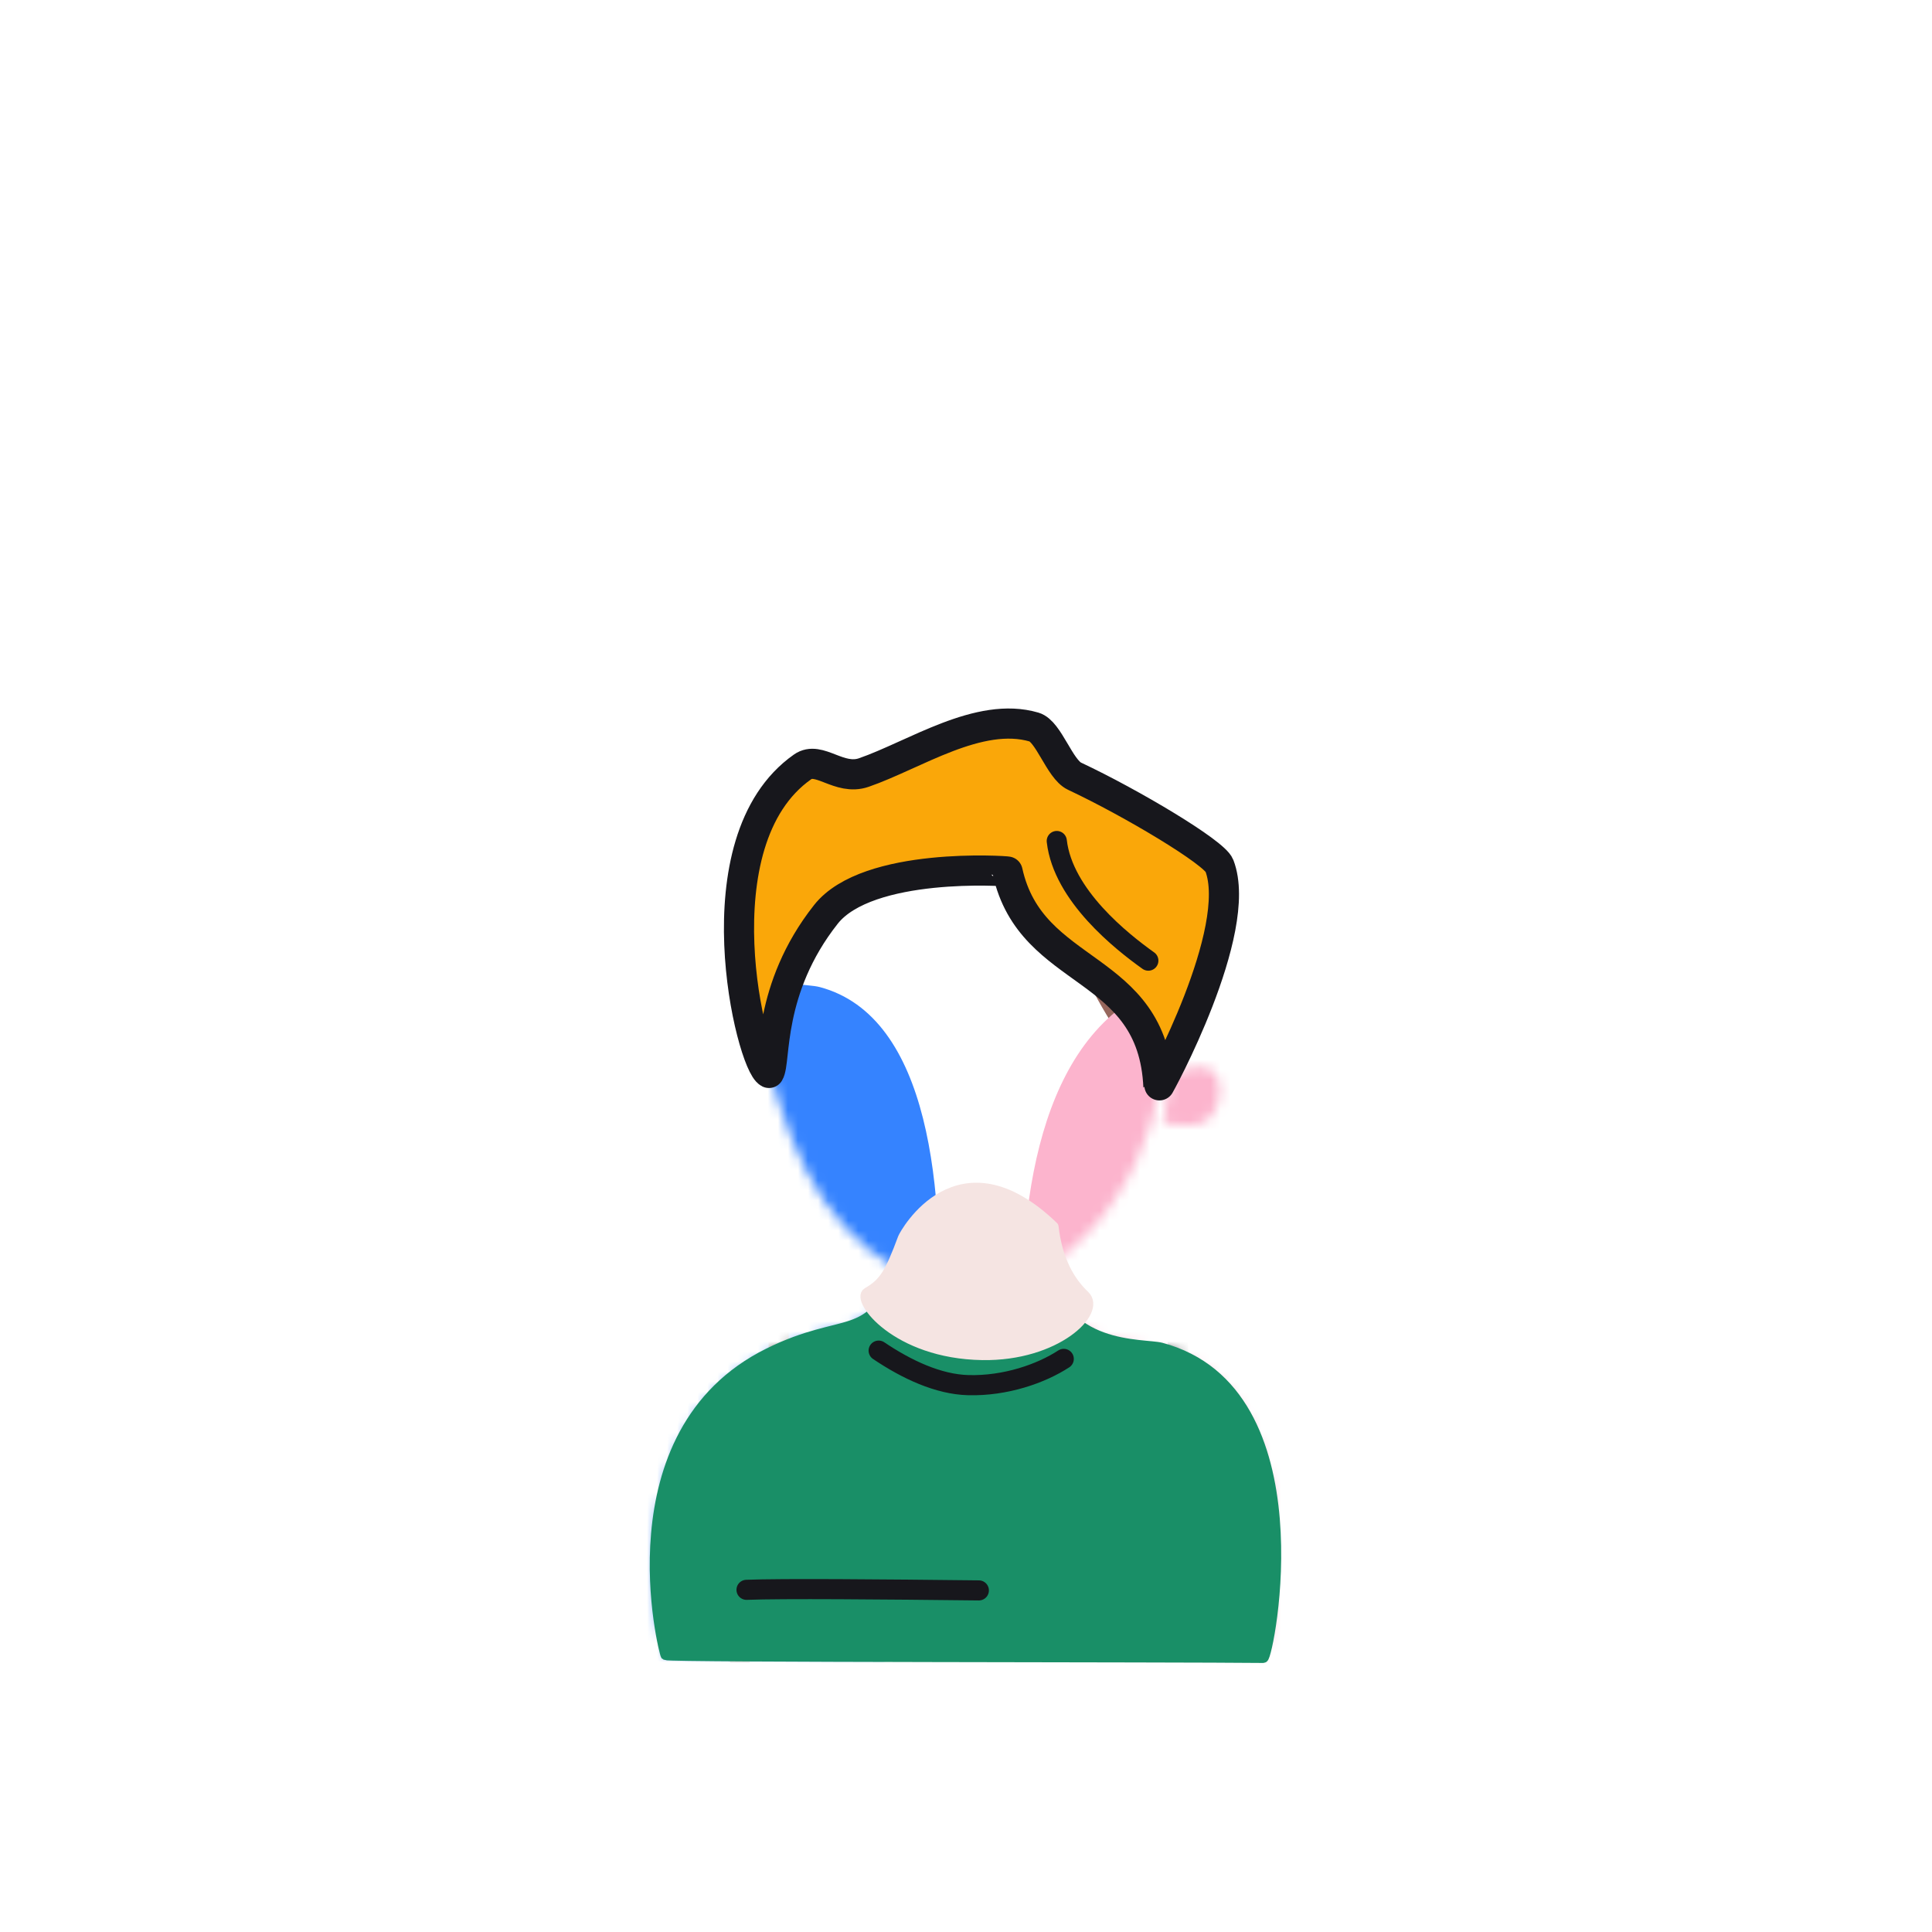 <svg xmlns="http://www.w3.org/2000/svg" width="192" height="192" style="width:100%;height:100%;transform:translate3d(0,0,0);content-visibility:visible" viewBox="0 0 192 192"><defs><clipPath id="s"><path d="M0 0h192v192H0z"/></clipPath><clipPath id="A"><path d="M0 0h192v192H0z"/></clipPath><clipPath id="o"><path d="M0 0h192v192H0z"/></clipPath><clipPath id="D"><path d="M0 0h192v192H0z"/></clipPath><clipPath id="p"><path d="M0 0h192v192H0z"/></clipPath><clipPath id="B"><path d="M0 0h192v192H0z"/></clipPath><clipPath id="t"><path d="M0 0h192v192H0z"/></clipPath><clipPath id="q"><path d="M0 0h192v192H0z"/></clipPath><clipPath id="x"><path d="M0 0h192v192H0z"/></clipPath><clipPath id="r"><path d="M0 0h192v192H0z"/></clipPath><clipPath id="u"><path d="M0 0h192v192H0z"/></clipPath><filter id="a" width="100%" height="100%" x="0%" y="0%" filterUnits="objectBoundingBox"><feComponentTransfer in="SourceGraphic"><feFuncA tableValues="1.0 0.0" type="table"/></feComponentTransfer></filter><filter id="d" width="100%" height="100%" x="0%" y="0%" filterUnits="objectBoundingBox"><feComponentTransfer in="SourceGraphic"><feFuncA tableValues="1.0 0.0" type="table"/></feComponentTransfer></filter><filter id="g" width="100%" height="100%" x="0%" y="0%" filterUnits="objectBoundingBox"><feComponentTransfer in="SourceGraphic"><feFuncA tableValues="1.0 0.0" type="table"/></feComponentTransfer></filter><filter id="j" width="100%" height="100%" x="0%" y="0%" filterUnits="objectBoundingBox"><feComponentTransfer in="SourceGraphic"><feFuncA tableValues="1.0 0.0" type="table"/></feComponentTransfer></filter><filter id="m" width="100%" height="100%" x="0%" y="0%" filterUnits="objectBoundingBox"><feComponentTransfer in="SourceGraphic"><feFuncA tableValues="1.0 0.0" type="table"/></feComponentTransfer></filter><mask id="E" mask-type="alpha" maskUnits="userSpaceOnUse"><g filter="url(#a)"><path fill="#fff" d="M0 0h192v192H0z" opacity="0"/><use xmlns:ns1="http://www.w3.org/1999/xlink" ns1:href="#b"/></g></mask><mask id="C" mask-type="alpha" maskUnits="userSpaceOnUse"><g filter="url(#d)"><path fill="#fff" d="M0 0h192v192H0z" opacity="0"/><use xmlns:ns2="http://www.w3.org/1999/xlink" ns2:href="#e"/></g></mask><mask id="y" mask-type="alpha" maskUnits="userSpaceOnUse"><g filter="url(#g)"><path fill="#fff" d="M0 0h192v192H0z" opacity="0"/><use xmlns:ns3="http://www.w3.org/1999/xlink" ns3:href="#h"/></g></mask><mask id="w" mask-type="alpha" maskUnits="userSpaceOnUse"><g filter="url(#j)"><path fill="#fff" d="M0 0h192v192H0z" opacity="0"/><use xmlns:ns4="http://www.w3.org/1999/xlink" ns4:href="#k"/></g></mask><mask id="z" mask-type="alpha" maskUnits="userSpaceOnUse"><g filter="url(#m)"><path fill="#fff" d="M0 0h192v192H0z" opacity="0"/><use xmlns:ns5="http://www.w3.org/1999/xlink" ns5:href="#n"/></g></mask><g id="b" clip-path="url(#o)" style="display:none"><path style="display:none"/><path style="display:none"/><path style="display:none"/></g><g id="e" clip-path="url(#p)" style="display:none"><path style="display:none"/><path style="display:none"/><path style="display:none"/></g><g id="h" clip-path="url(#q)" style="display:block"><g style="display:block"><path fill-opacity="0" stroke="#17171C" stroke-linecap="round" stroke-linejoin="round" stroke-width="0" d="M105.714 135.046c-2.243 1.461-5.782 2.707-9.494 2.608-2.968-.079-6.097-1.542-8.9-3.43" class="primary"/><path fill="#FFF" d="M104.082 125.909c1.125 8.343 9.608 7.564 11.317 8.021 16.036 4.287 10.674 30.839 10.148 30.833-8.788-.097-58.945-.048-59.398-.278-.128-.065-5.807-22.087 10.227-30.015 7.639-3.777 9.982-.885 12.904-8.118"/><path fill-opacity="0" stroke="#17171C" stroke-linecap="round" stroke-linejoin="round" stroke-width="0" d="M104.082 125.909c1.125 8.343 9.608 7.564 11.317 8.021 16.036 4.287 10.674 30.839 10.148 30.833-8.788-.097-58.945-.048-59.398-.278-.128-.065-5.807-22.087 10.227-30.015 7.639-3.777 9.982-.885 12.904-8.118" class="primary"/></g><g style="display:block"><path fill-opacity="0" stroke="#17171C" stroke-linecap="round" stroke-linejoin="round" stroke-width="0" d="M77.305 111.537c-4.688 4.932-9.184-4.402-1.51-5.083" class="primary"/><path fill="#FFF" d="M115.595 111.644c1.334 0 2.718.453 4.021-.105 2.211-.948 3.097-7.789-3.205-4.688"/><path fill-opacity="0" stroke="#17171C" stroke-linecap="round" stroke-linejoin="round" stroke-width="0" d="M115.595 111.644c1.334 0 2.718.453 4.021-.105 2.211-.948 3.097-7.789-3.205-4.688" class="primary"/><path fill="#FFF" d="M78.346 90.479c4.546-7.273 13.401-8.491 18.123-8.567 15.091-.244 17.598 9.039 18.747 14.414 1.195 5.586 1.161 17.398-7.04 26.148-1.006 1.074-2.745 2.688-3.994 3.467-8.51 5.305-17.424.549-22.326-6.655-2.56-3.762-4.216-8.567-5.362-12.854-1.321-4.942-1.047-11.315 1.852-15.953"/><path fill-opacity="0" stroke="#17171C" stroke-linecap="round" stroke-linejoin="round" stroke-width="0" d="M78.346 90.479c4.546-7.273 13.401-8.491 18.123-8.567 15.091-.244 17.598 9.039 18.747 14.414 1.195 5.586 1.161 17.398-7.04 26.148-1.006 1.074-2.745 2.688-3.994 3.467-8.51 5.305-17.424.549-22.326-6.655-2.56-3.762-4.216-8.567-5.362-12.854-1.321-4.942-1.047-11.315 1.852-15.953" class="primary"/></g><g style="display:block"><path fill="#FFF" d="M82.076 90.873c-5.878 7.447-4.943 14.616-5.653 15.753-1.776-.887-7.206-23.018 3.339-30.416 1.632-1.146 3.625 1.412 6.079.565 5.025-1.733 11.449-6.13 16.933-4.518 1.443.424 2.527 4.182 4.013 4.881 5.672 2.665 13.888 7.571 14.391 8.879 2.492 6.484-6.048 22.117-6.053 22-.549-12.455-12.641-10.752-14.993-21.402-.011-.05-13.891-1.02-18.056 4.258"/><path fill-opacity="0" stroke="#17171C" stroke-linecap="round" stroke-linejoin="round" stroke-width="0" d="M82.076 90.873c-5.878 7.447-4.943 14.616-5.653 15.753-1.776-.887-7.206-23.018 3.339-30.416 1.632-1.146 3.625 1.412 6.079.565 5.025-1.733 11.449-6.13 16.933-4.518 1.443.424 2.527 4.182 4.013 4.881 5.672 2.665 13.888 7.571 14.391 8.879 2.492 6.484-6.048 22.117-6.053 22-.549-12.455-12.641-10.752-14.993-21.402-.011-.05-13.891-1.02-18.056 4.258" class="primary"/></g></g><g id="k" clip-path="url(#r)" style="display:block"><g style="display:block"><path fill-opacity="0" stroke="#17171C" stroke-linecap="round" stroke-linejoin="round" stroke-width="0" d="M105.714 135.046c-2.243 1.461-5.782 2.707-9.494 2.608-2.968-.079-6.097-1.542-8.9-3.43" class="primary"/><path fill="#FFF" d="M104.082 125.909c1.125 8.343 9.608 7.564 11.317 8.021 16.036 4.287 10.674 30.839 10.148 30.833-8.788-.097-58.945-.048-59.398-.278-.128-.065-5.807-22.087 10.227-30.015 7.639-3.777 9.982-.885 12.904-8.118"/><path fill-opacity="0" stroke="#17171C" stroke-linecap="round" stroke-linejoin="round" stroke-width="0" d="M104.082 125.909c1.125 8.343 9.608 7.564 11.317 8.021 16.036 4.287 10.674 30.839 10.148 30.833-8.788-.097-58.945-.048-59.398-.278-.128-.065-5.807-22.087 10.227-30.015 7.639-3.777 9.982-.885 12.904-8.118" class="primary"/></g><g style="display:block"><path fill-opacity="0" stroke="#17171C" stroke-linecap="round" stroke-linejoin="round" stroke-width="0" d="M77.305 111.537c-4.688 4.932-9.184-4.402-1.51-5.083" class="primary"/><path fill="#FFF" d="M115.595 111.644c1.334 0 2.718.453 4.021-.105 2.211-.948 3.097-7.789-3.205-4.688"/><path fill-opacity="0" stroke="#17171C" stroke-linecap="round" stroke-linejoin="round" stroke-width="0" d="M115.595 111.644c1.334 0 2.718.453 4.021-.105 2.211-.948 3.097-7.789-3.205-4.688" class="primary"/><path fill="#FFF" d="M78.346 90.479c4.546-7.273 13.401-8.491 18.123-8.567 15.091-.244 17.598 9.039 18.747 14.414 1.195 5.586 1.161 17.398-7.04 26.148-1.006 1.074-2.745 2.688-3.994 3.467-8.51 5.305-17.424.549-22.326-6.655-2.56-3.762-4.216-8.567-5.362-12.854-1.321-4.942-1.047-11.315 1.852-15.953"/><path fill-opacity="0" stroke="#17171C" stroke-linecap="round" stroke-linejoin="round" stroke-width="0" d="M78.346 90.479c4.546-7.273 13.401-8.491 18.123-8.567 15.091-.244 17.598 9.039 18.747 14.414 1.195 5.586 1.161 17.398-7.04 26.148-1.006 1.074-2.745 2.688-3.994 3.467-8.51 5.305-17.424.549-22.326-6.655-2.56-3.762-4.216-8.567-5.362-12.854-1.321-4.942-1.047-11.315 1.852-15.953" class="primary"/></g><g style="display:block"><path fill="#FFF" d="M82.076 90.873c-5.878 7.447-4.943 14.616-5.653 15.753-1.776-.887-7.206-23.018 3.339-30.416 1.632-1.146 3.625 1.412 6.079.565 5.025-1.733 11.449-6.13 16.933-4.518 1.443.424 2.527 4.182 4.013 4.881 5.672 2.665 13.888 7.571 14.391 8.879 2.492 6.484-6.048 22.117-6.053 22-.549-12.455-12.641-10.752-14.993-21.402-.011-.05-13.891-1.02-18.056 4.258"/><path fill-opacity="0" stroke="#17171C" stroke-linecap="round" stroke-linejoin="round" stroke-width="0" d="M82.076 90.873c-5.878 7.447-4.943 14.616-5.653 15.753-1.776-.887-7.206-23.018 3.339-30.416 1.632-1.146 3.625 1.412 6.079.565 5.025-1.733 11.449-6.13 16.933-4.518 1.443.424 2.527 4.182 4.013 4.881 5.672 2.665 13.888 7.571 14.391 8.879 2.492 6.484-6.048 22.117-6.053 22-.549-12.455-12.641-10.752-14.993-21.402-.011-.05-13.891-1.02-18.056 4.258" class="primary"/></g></g><path id="n" fill="red" d="M82.076 90.873c-5.878 7.447-4.943 14.616-5.653 15.753-1.776-.887-7.206-23.018 3.339-30.416 1.632-1.146 3.625 1.412 6.079.565 5.025-1.733 11.449-6.13 16.933-4.518 1.443.424 2.527 4.182 4.013 4.881 5.672 2.665 13.888 7.571 14.391 8.879 2.492 6.484-6.048 22.117-6.053 22-.549-12.455-12.641-10.752-14.993-21.402-.011-.05-13.891-1.02-18.056 4.258" style="display:block"/></defs><g clip-path="url(#s)"><g clip-path="url(#t)" style="display:block"><g clip-path="url(#u)" mask="url(#w)" style="display:block"><g style="display:block"><path fill="none" stroke="#3583FF" stroke-linecap="round" stroke-linejoin="round" d="M66.653 88.16c1.462 10.838 12.482 9.828 14.703 10.421 20.834 5.57 7.091 66.13 6.408 66.133-11.759.052-59.43-.441-64.334-.373-.186.002-13.602-54.759 7.229-65.059 9.924-4.908 12.968-1.149 16.764-10.546" class="septenary"/><path fill="#3583FF" d="M66.653 88.16c1.462 10.838 12.482 9.828 14.703 10.421 20.834 5.57 7.091 66.13 6.408 66.133-11.759.052-59.43-.441-64.334-.373-.186.002-13.602-54.759 7.229-65.059 9.924-4.908 12.968-1.149 16.764-10.546" class="septenary"/></g><g style="display:block"><path fill="#F5E4E2" d="M47.346 87.554c.159-.551 3.85 7.294 19.195-.139.537 4.495 2.25 6.58 4.612 8.258 2.504 1.778-3.754 7.882-13.464 7.731-11.403-.178-16.712-7.426-15.201-8.273 2.195-1.23 3.423-2.606 4.858-7.577" class="secondary"/><path fill="none" stroke="#F5E4E2" stroke-linecap="round" stroke-linejoin="round" stroke-width=".998" d="M47.346 87.554c.159-.551 3.85 7.294 19.195-.139.537 4.495 2.25 6.58 4.612 8.258 2.504 1.778-3.754 7.882-13.464 7.731-11.403-.178-16.712-7.426-15.201-8.273 2.195-1.23 3.423-2.606 4.858-7.577" class="secondary"/></g><g fill="none" stroke="#17171C" stroke-linecap="round" stroke-linejoin="round" style="display:block"><path stroke-width="1.996" d="M76.888 124.452c1.501 9.69-.616 30.166-3.352 40.558m-38.902-41.547c-1.501 9.69.616 30.166 3.352 40.558" class="primary"/><path stroke-width="1.997" d="M68.774 100.03c-2.914 1.898-7.511 3.518-12.334 3.389-3.856-.103-7.923-2.002-11.564-4.455" class="primary"/></g><g style="display:block"><path fill="#F5E4E2" d="M81.41 69.58c1.74 0 3.73.64 5.43-.09 2.87-1.23 1.22-10.05-5.74-4.95m-49.23 4.95c-6.1 6.41-11.93-5.72-1.97-6.61m3.32-20.75C39.13 32.68 50.63 31.1 56.76 31c19.61-.32 22.87 11.74 24.36 18.73 1.55 7.25 1.51 22.6-9.15 33.97-1.3 1.39-3.56 3.49-5.19 4.5-11.05 6.89-22.63.71-29-8.64-3.33-4.89-5.48-11.13-6.97-16.7-1.71-6.42-1.36-14.7 2.41-20.73" class="secondary"/><path fill="none" stroke="#17171C" stroke-linecap="round" stroke-linejoin="round" stroke-width="1.999" d="M81.411 69.582c1.735 0 3.732.633 5.424-.092 2.872-1.231 1.221-10.051-5.735-4.952m-49.235 4.95c-6.091 6.408-11.93-5.718-1.961-6.603" class="primary"/><path fill="none" stroke="#17171C" stroke-linecap="round" stroke-linejoin="round" stroke-width="3" d="M33.219 42.13C39.125 32.681 50.628 31.099 56.763 31c19.605-.318 22.863 11.743 24.356 18.726 1.552 7.257 1.509 22.604-9.146 33.971-1.307 1.395-3.567 3.492-5.19 4.504-11.056 6.892-22.636.713-29.005-8.646-3.326-4.888-5.477-11.13-6.966-16.699-1.716-6.42-1.359-14.701 2.407-20.726" class="primary"/></g><g style="display:block"><path fill="#FAA709" d="M38.063 42.642c-7.637 9.674-6.422 18.988-7.344 20.466-2.307-1.153-9.362-29.903 4.338-39.515 2.12-1.488 4.71 1.834 7.898.734 6.528-2.251 14.874-7.964 21.998-5.87 1.874.551 3.284 5.434 5.214 6.342 7.368 3.462 18.043 9.836 18.697 11.535 3.238 8.424-7.858 28.733-7.864 28.581-.713-16.181-16.423-13.969-19.479-27.804-.014-.065-18.047-1.325-23.458 5.531" class="quaternary"/><path fill="#FAA709" d="M38.063 42.642c-7.637 9.674-6.422 18.988-7.344 20.466-2.307-1.153-9.362-29.903 4.338-39.515 2.12-1.488 4.71 1.834 7.898.734 6.528-2.251 14.874-7.964 21.998-5.87 1.874.551 3.284 5.434 5.214 6.342 7.368 3.462 18.043 9.836 18.697 11.535 3.238 8.424-7.858 28.733-7.864 28.581-.713-16.181-16.423-13.969-19.479-27.804-.014-.065-18.047-1.325-23.458 5.531" class="quaternary"/><path fill="none" stroke="#17171C" stroke-linecap="round" stroke-linejoin="round" stroke-width="3.004" d="M38.063 42.642c-7.637 9.674-6.422 18.988-7.344 20.466-2.307-1.153-9.362-29.903 4.338-39.515 2.12-1.488 4.71 1.834 7.898.734 6.528-2.251 14.874-7.964 21.998-5.87 1.874.551 3.284 5.434 5.214 6.342 7.368 3.462 18.043 9.836 18.697 11.535 3.238 8.424-7.858 28.733-7.864 28.581-.713-16.181-16.423-13.969-19.479-27.804-.014-.065-18.047-1.325-23.458 5.531" class="primary"/></g><path fill="none" stroke="#17171C" stroke-linecap="round" stroke-linejoin="round" stroke-width="1.999" d="M5.936 8.012C2.53 5.583-5.056-.379-5.881-7.399" class="primary" style="display:block" transform="translate(73.758 40.598)"/></g><g clip-path="url(#x)" mask="url(#y)" style="display:block"><path fill="none" stroke="#17171C" stroke-dasharray="50 9" stroke-dashoffset="-37" stroke-linecap="round" stroke-linejoin="round" stroke-width="1.996" d="M14.741.051C-24.208-.042-70.057-.15-72.831-.13" class="primary" style="display:block" transform="translate(96.473 173.017)"/><g style="display:block"><path fill="#97675D" d="M156.498 113.491c-7.86 9.624-32.108 2.31-35.532-.606-16.095-13.698-18.697-30.872-16.934-48.183 1.888-18.536 10.652-37.341 34.619-37.774 25.607-.462 35.936 24.577 35.542 36.773-.752 23.276-3.087 31.908-17.695 49.79" class="tertiary"/><path fill="none" stroke="#97675D" stroke-linecap="round" stroke-linejoin="round" d="M156.498 113.491c-7.86 9.624-32.108 2.31-35.532-.606-16.095-13.698-18.697-30.872-16.934-48.183 1.888-18.536 10.652-37.341 34.619-37.774 25.607-.462 35.936 24.577 35.542 36.773-.752 23.276-3.087 31.908-17.695 49.79" class="tertiary"/></g><g style="display:block"><path fill="#FCB4CD" d="M147.407 88.745c1.357 10.056 11.581 9.119 13.642 9.669 19.331 5.168 7.291 66.856 6.656 66.849-10.593-.118-60.524-.383-61.07-.659-.154-.078-14.069-54.397 7.374-65.539 9.116-4.737 12.033-1.066 15.555-9.785" class="quinary"/><path fill="none" stroke="#FCB4CD" stroke-linecap="round" stroke-linejoin="round" d="M147.407 88.745c1.357 10.056 11.581 9.119 13.642 9.669 19.331 5.168 7.291 66.856 6.656 66.849-10.593-.118-60.524-.383-61.07-.659-.154-.078-14.069-54.397 7.374-65.539 9.116-4.737 12.033-1.066 15.555-9.785" class="quinary"/><path fill="#FCB4CD" d="M147.407 88.745c1.357 10.056 11.581 9.119 13.642 9.669 19.331 5.168 7.291 66.856 6.656 66.849-10.593-.118-60.524-.383-61.07-.659-.154-.078-14.069-54.397 7.374-65.539 9.116-4.737 12.033-1.066 15.555-9.785" class="quinary"/></g><g style="display:block"><path fill="#F5E4E2" d="M129.916 87.661c.183-.497 3.502 6.773 17.452-.126.488 4.173 2.045 6.11 4.194 7.666 2.277 1.65-3.413 7.318-12.241 7.176-10.367-.168-15.123-6.754-13.75-7.54 1.995-1.141 2.792-2.97 4.345-7.176" class="secondary"/><path fill="none" stroke="#F5E4E2" stroke-linecap="round" stroke-linejoin="round" stroke-width="1.002" d="M129.916 87.661c.183-.497 3.502 6.773 17.452-.126.488 4.173 2.045 6.11 4.194 7.666 2.277 1.65-3.413 7.318-12.241 7.176-10.367-.168-15.123-6.754-13.75-7.54 1.995-1.141 2.792-2.97 4.345-7.176" class="secondary"/></g><g fill="none" stroke="#17171C" stroke-linecap="round" stroke-linejoin="round" style="display:block"><path stroke-width="1.996" d="M152.752 164.656c1.13-5.714 6.377-29.04 4.867-35.928m-35.769 35.376c-1.13-5.714-6.093-29.491-4.582-36.378" class="primary"/><path stroke-width="1.998" d="M149.205 99.29c-2.696 1.756-6.949 3.254-11.411 3.135-3.567-.095-7.329-1.853-10.697-4.122" class="primary"/></g><g style="display:block"><path fill="#F5E4E2" d="M114.38 68.7c-5.63 5.92-11.04-5.29-1.81-6.11m3.74-16.87c5.47-8.74 16.11-10.2 21.78-10.29 18.14-.3 21.16 10.86 22.54 17.32 1.43 6.72 1.39 20.91-8.46 31.43-1.21 1.29-3.3 3.23-4.81 4.17-10.22 6.37-20.94.66-26.83-8-3.08-4.52-5.07-10.3-6.44-15.45-1.59-5.94-1.26-13.6 2.22-19.18m43.97 20.99c1.25 1 2.34 2.6 3.98 3.05 2.79.76 5.96-7.07-2.01-7.37" class="secondary"/><path fill="none" stroke="#17171C" stroke-linecap="round" stroke-linejoin="round" stroke-width="1.996" d="M114.383 68.697c-5.634 5.928-11.038-5.29-1.815-6.109" class="primary"/><path fill="none" stroke="#17171C" stroke-linecap="round" stroke-linejoin="round" stroke-width="2.999" d="M116.313 45.725c5.464-8.741 16.106-10.204 21.781-10.296 18.137-.294 21.151 10.863 22.532 17.323 1.436 6.714 1.396 20.911-8.461 31.427-1.21 1.291-3.3 3.23-4.802 4.167-10.228 6.376-20.941.66-26.833-7.998-3.077-4.522-5.067-10.297-6.444-15.449-1.588-5.939-1.257-13.6 2.227-19.174" class="primary"/><path fill="none" stroke="#17171C" stroke-linecap="round" stroke-linejoin="round" stroke-width="1.996" d="M160.276 66.711c1.259.997 2.343 2.602 3.987 3.049 2.79.757 5.96-7.068-2.013-7.365" class="primary"/></g><g style="display:block"><path fill="#97675D" d="M103.951 64.733c-.297-.052 1.742-11.733 4.045-16.951 5.03-11.391 14.149-20.811 30.517-21.107 15.018-.271 24.846 7.982 30.16 17.14 2.752 4.741 7.339 17.146 4.553 22.825-.869 1.771-12.249-8.912-21.293-11.104-5.063-1.226-12.143 1.827-15.271-1.444-2.197-2.297-2.97-9.81-7.255-9.707-4.256.103-7.903 8.894-12.71 13.478-5.762 5.496-12.375 6.934-12.746 6.87" class="tertiary"/><path fill="#97675D" d="M103.951 64.733c-.297-.052 1.742-11.733 4.045-16.951 5.03-11.391 14.149-20.811 30.517-21.107 15.018-.271 24.846 7.982 30.16 17.14 2.752 4.741 7.339 17.146 4.553 22.825-.869 1.771-12.249-8.912-21.293-11.104-5.063-1.226-12.143 1.827-15.271-1.444-2.197-2.297-2.97-9.81-7.255-9.707-4.256.103-7.903 8.894-12.71 13.478-5.762 5.496-12.375 6.934-12.746 6.87" class="tertiary"/><path fill="none" stroke="#17171C" stroke-linecap="round" stroke-linejoin="round" stroke-width="3.004" d="M103.951 64.733c-.297-.052 1.742-11.733 4.045-16.951 5.03-11.391 14.149-20.811 30.517-21.107 15.018-.271 24.846 7.982 30.16 17.14 2.752 4.741 7.339 17.146 4.553 22.825-.869 1.771-12.249-8.912-21.293-11.104-5.063-1.226-12.143 1.827-15.271-1.444-2.197-2.297-2.97-9.81-7.255-9.707-4.256.103-7.903 8.894-12.71 13.478-5.762 5.496-12.375 6.934-12.746 6.87" class="primary"/></g><path fill="none" stroke="#17171C" stroke-linecap="round" stroke-linejoin="round" stroke-width="1.996" d="M-10.563-9.011C.061-7.577 7.986 1.426 11.015 9.067" class="primary" style="display:block" transform="translate(153.677 42.431)"/><path fill="none" stroke="#17171C" stroke-linecap="round" stroke-linejoin="round" stroke-width="2.002" d="M-10.444 13.592c0-8.124 7.365-20.793 20.138-27.184q.203-.102.409-.202" class="primary" style="display:block" transform="translate(110.955 38.201)"/></g><g style="display:block"><path fill="#198F67" d="M104.082 125.909c1.125 8.343 9.608 7.564 11.317 8.021 16.036 4.287 10.674 30.839 10.148 30.833-8.788-.097-58.945-.048-59.398-.278-.128-.065-5.807-22.087 10.227-30.015 7.639-3.777 9.982-.885 12.904-8.118" class="senary"/><path fill="none" stroke="#198F67" stroke-linecap="round" stroke-linejoin="round" d="M104.082 125.909c1.125 8.343 9.608 7.564 11.317 8.021 16.036 4.287 10.674 30.839 10.148 30.833-8.788-.097-58.945-.048-59.398-.278-.128-.065-5.807-22.087 10.227-30.015 7.639-3.777 9.982-.885 12.904-8.118" class="senary"/><path fill="#198F67" d="M104.082 125.909c1.125 8.343 9.608 7.564 11.317 8.021 16.036 4.287 10.674 30.839 10.148 30.833-8.788-.097-58.945-.048-59.398-.278-.128-.065-5.807-22.087 10.227-30.015 7.639-3.777 9.982-.885 12.904-8.118" class="senary"/></g><g style="display:block"><path fill="#F5E4E2" d="M89.727 123.036c.153-.41 5.523-10.262 14.971-1.132.405 3.442 1.677 5.494 3.098 6.845 1.69 1.605-2.836 6.034-10.172 5.917-8.614-.138-12.566-5.568-11.426-6.216 1.659-.942 2.239-1.947 3.529-5.414" class="secondary"/><path fill="none" stroke="#F5E4E2" stroke-linecap="round" stroke-linejoin="round" stroke-width=".999" d="M89.727 123.036c.153-.41 5.523-10.262 14.971-1.132.405 3.442 1.677 5.494 3.098 6.845 1.69 1.605-2.836 6.034-10.172 5.917-8.614-.138-12.566-5.568-11.426-6.216 1.659-.942 2.239-1.947 3.529-5.414" class="secondary"/></g><path fill="none" stroke="#17171C" stroke-linecap="round" stroke-linejoin="round" stroke-width="2.001" d="M9.197-.896C6.954.565 3.415 1.811-.297 1.712c-2.968-.079-6.097-1.542-8.9-3.43" class="primary" style="display:block" transform="translate(96.517 135.942)"/><g mask="url(#z)" style="display:block"><path fill="#F5E4E2" d="M77.31 111.54c-4.69 4.93-9.19-4.41-1.51-5.09m39.79 5.19c1.34 0 2.72.46 4.03-.1 2.21-.95 3.09-7.79-3.21-4.69M78.35 90.48c4.54-7.27 13.4-8.49 18.12-8.57 15.09-.24 17.6 9.04 18.75 14.42 1.19 5.58 1.16 17.39-7.04 26.14-1.01 1.08-2.75 2.69-4 3.47-8.51 5.31-17.42.55-22.32-6.65-2.56-3.77-4.22-8.57-5.37-12.86-1.32-4.94-1.04-11.31 1.86-15.95" class="secondary"/><path fill="none" stroke="#17171C" stroke-linecap="round" stroke-linejoin="round" stroke-width="2.003" d="M77.305 111.537c-4.688 4.932-9.184-4.402-1.51-5.083" class="primary"/><path fill="#F5E4E2" d="M115.595 111.644c1.334 0 2.718.453 4.021-.105 2.211-.948 3.097-7.789-3.205-4.688" class="secondary"/><path fill="none" stroke="#17171C" stroke-linecap="round" stroke-linejoin="round" stroke-width="2.003" d="M115.595 111.644c1.334 0 2.718.453 4.021-.105 2.211-.948 3.097-7.789-3.205-4.688" class="primary"/><path fill="#F5E4E2" d="M78.346 90.479c4.546-7.273 13.401-8.491 18.123-8.567 15.091-.244 17.598 9.039 18.747 14.414 1.195 5.586 1.161 17.398-7.04 26.148-1.006 1.074-2.745 2.688-3.994 3.467-8.51 5.305-17.424.549-22.326-6.655-2.56-3.762-4.216-8.567-5.362-12.854-1.321-4.942-1.047-11.315 1.852-15.953" class="secondary"/><path fill="none" stroke="#17171C" stroke-linecap="round" stroke-linejoin="round" stroke-width="2.996" d="M78.346 90.479c4.546-7.273 13.401-8.491 18.123-8.567 15.091-.244 17.598 9.039 18.747 14.414 1.195 5.586 1.161 17.398-7.04 26.148-1.006 1.074-2.745 2.688-3.994 3.467-8.51 5.305-17.424.549-22.326-6.655-2.56-3.762-4.216-8.567-5.362-12.854-1.321-4.942-1.047-11.315 1.852-15.953" class="primary"/></g><g style="display:block"><path fill="#FAA709" d="M82.076 90.873c-5.878 7.447-4.943 14.616-5.653 15.753-1.776-.887-7.206-23.018 3.339-30.416 1.632-1.146 3.625 1.412 6.079.565 5.025-1.733 11.449-6.13 16.933-4.518 1.443.424 2.527 4.182 4.013 4.881 5.672 2.665 13.888 7.571 14.391 8.879 2.492 6.484-6.048 22.117-6.053 22-.549-12.455-12.641-10.752-14.993-21.402-.011-.05-13.891-1.02-18.056 4.258" class="quaternary"/><path fill="#FAA709" d="M82.076 90.873c-5.878 7.447-4.943 14.616-5.653 15.753-1.776-.887-7.206-23.018 3.339-30.416 1.632-1.146 3.625 1.412 6.079.565 5.025-1.733 11.449-6.13 16.933-4.518 1.443.424 2.527 4.182 4.013 4.881 5.672 2.665 13.888 7.571 14.391 8.879 2.492 6.484-6.048 22.117-6.053 22-.549-12.455-12.641-10.752-14.993-21.402-.011-.05-13.891-1.02-18.056 4.258" class="quaternary"/><path fill="none" stroke="#17171C" stroke-linecap="round" stroke-linejoin="round" stroke-width="2.996" d="M82.076 90.873c-5.878 7.447-4.943 14.616-5.653 15.753-1.776-.887-7.206-23.018 3.339-30.416 1.632-1.146 3.625 1.412 6.079.565 5.025-1.733 11.449-6.13 16.933-4.518 1.443.424 2.527 4.182 4.013 4.881 5.672 2.665 13.888 7.571 14.391 8.879 2.492 6.484-6.048 22.117-6.053 22-.549-12.455-12.641-10.752-14.993-21.402-.011-.05-13.891-1.02-18.056 4.258" class="primary"/></g><path fill="none" stroke="#17171C" stroke-linecap="round" stroke-linejoin="round" stroke-width="2.003" d="M4.569 6.167C1.943 4.294-3.909-.306-4.53-5.719" class="primary" style="display:block" transform="translate(109.551 89.299)"/><path fill="none" stroke="#17171C" stroke-linecap="round" stroke-linejoin="round" stroke-width="1.996" d="M11.545.065C2.075-.042-8.074-.132-11.545.006" class="primary" style="display:block" transform="translate(85.733 157.988)"/></g><g clip-path="url(#A)" style="display:none"><g clip-path="url(#B)" mask="url(#C)" style="display:none"><g style="display:none"><path fill="none" class="septenary"/><path class="septenary"/></g><g style="display:none"><path class="secondary"/><path fill="none" class="secondary"/></g><g fill="none" style="display:none"><path class="primary"/><path class="primary"/><path class="primary"/></g><g style="display:none"><path class="secondary"/><path fill="none" class="primary"/><path fill="none" class="primary"/><path fill="none" class="primary"/></g><g style="display:none"><path class="quaternary"/><path class="quaternary"/><path fill="none" class="primary"/></g><path fill="none" class="primary" style="display:none"/></g><g clip-path="url(#D)" mask="url(#E)" style="display:none"><path fill="none" class="primary" style="display:none"/><g style="display:none"><path class="tertiary"/><path fill="none" class="tertiary"/></g><g style="display:none"><path class="quinary"/><path fill="none" class="quinary"/><path class="quinary"/></g><g style="display:none"><path class="secondary"/><path fill="none" class="secondary"/></g><g fill="none" style="display:none"><path class="primary"/><path class="primary"/><path class="primary"/></g><g style="display:none"><path class="secondary"/><path fill="none" class="primary"/><path fill="none" class="primary"/><path fill="none" class="primary"/></g><g style="display:none"><path class="tertiary"/><path class="tertiary"/><path fill="none" class="primary"/></g><path fill="none" class="primary" style="display:none"/><path fill="none" class="primary" style="display:none"/></g><g style="display:none"><path class="senary"/><path fill="none" class="senary"/><path class="senary"/></g><g style="display:none"><path class="secondary"/><path fill="none" class="secondary"/></g><path fill="none" class="primary" style="display:none"/><g style="display:none"><path class="secondary"/><path fill="none" class="primary"/><path class="secondary"/><path fill="none" class="primary"/><path class="secondary"/><path fill="none" class="primary"/></g><g style="display:none"><path class="quaternary"/><path class="quaternary"/><path fill="none" class="primary"/></g><path fill="none" class="primary" style="display:none"/><path fill="none" class="primary" style="display:none"/></g></g></svg>